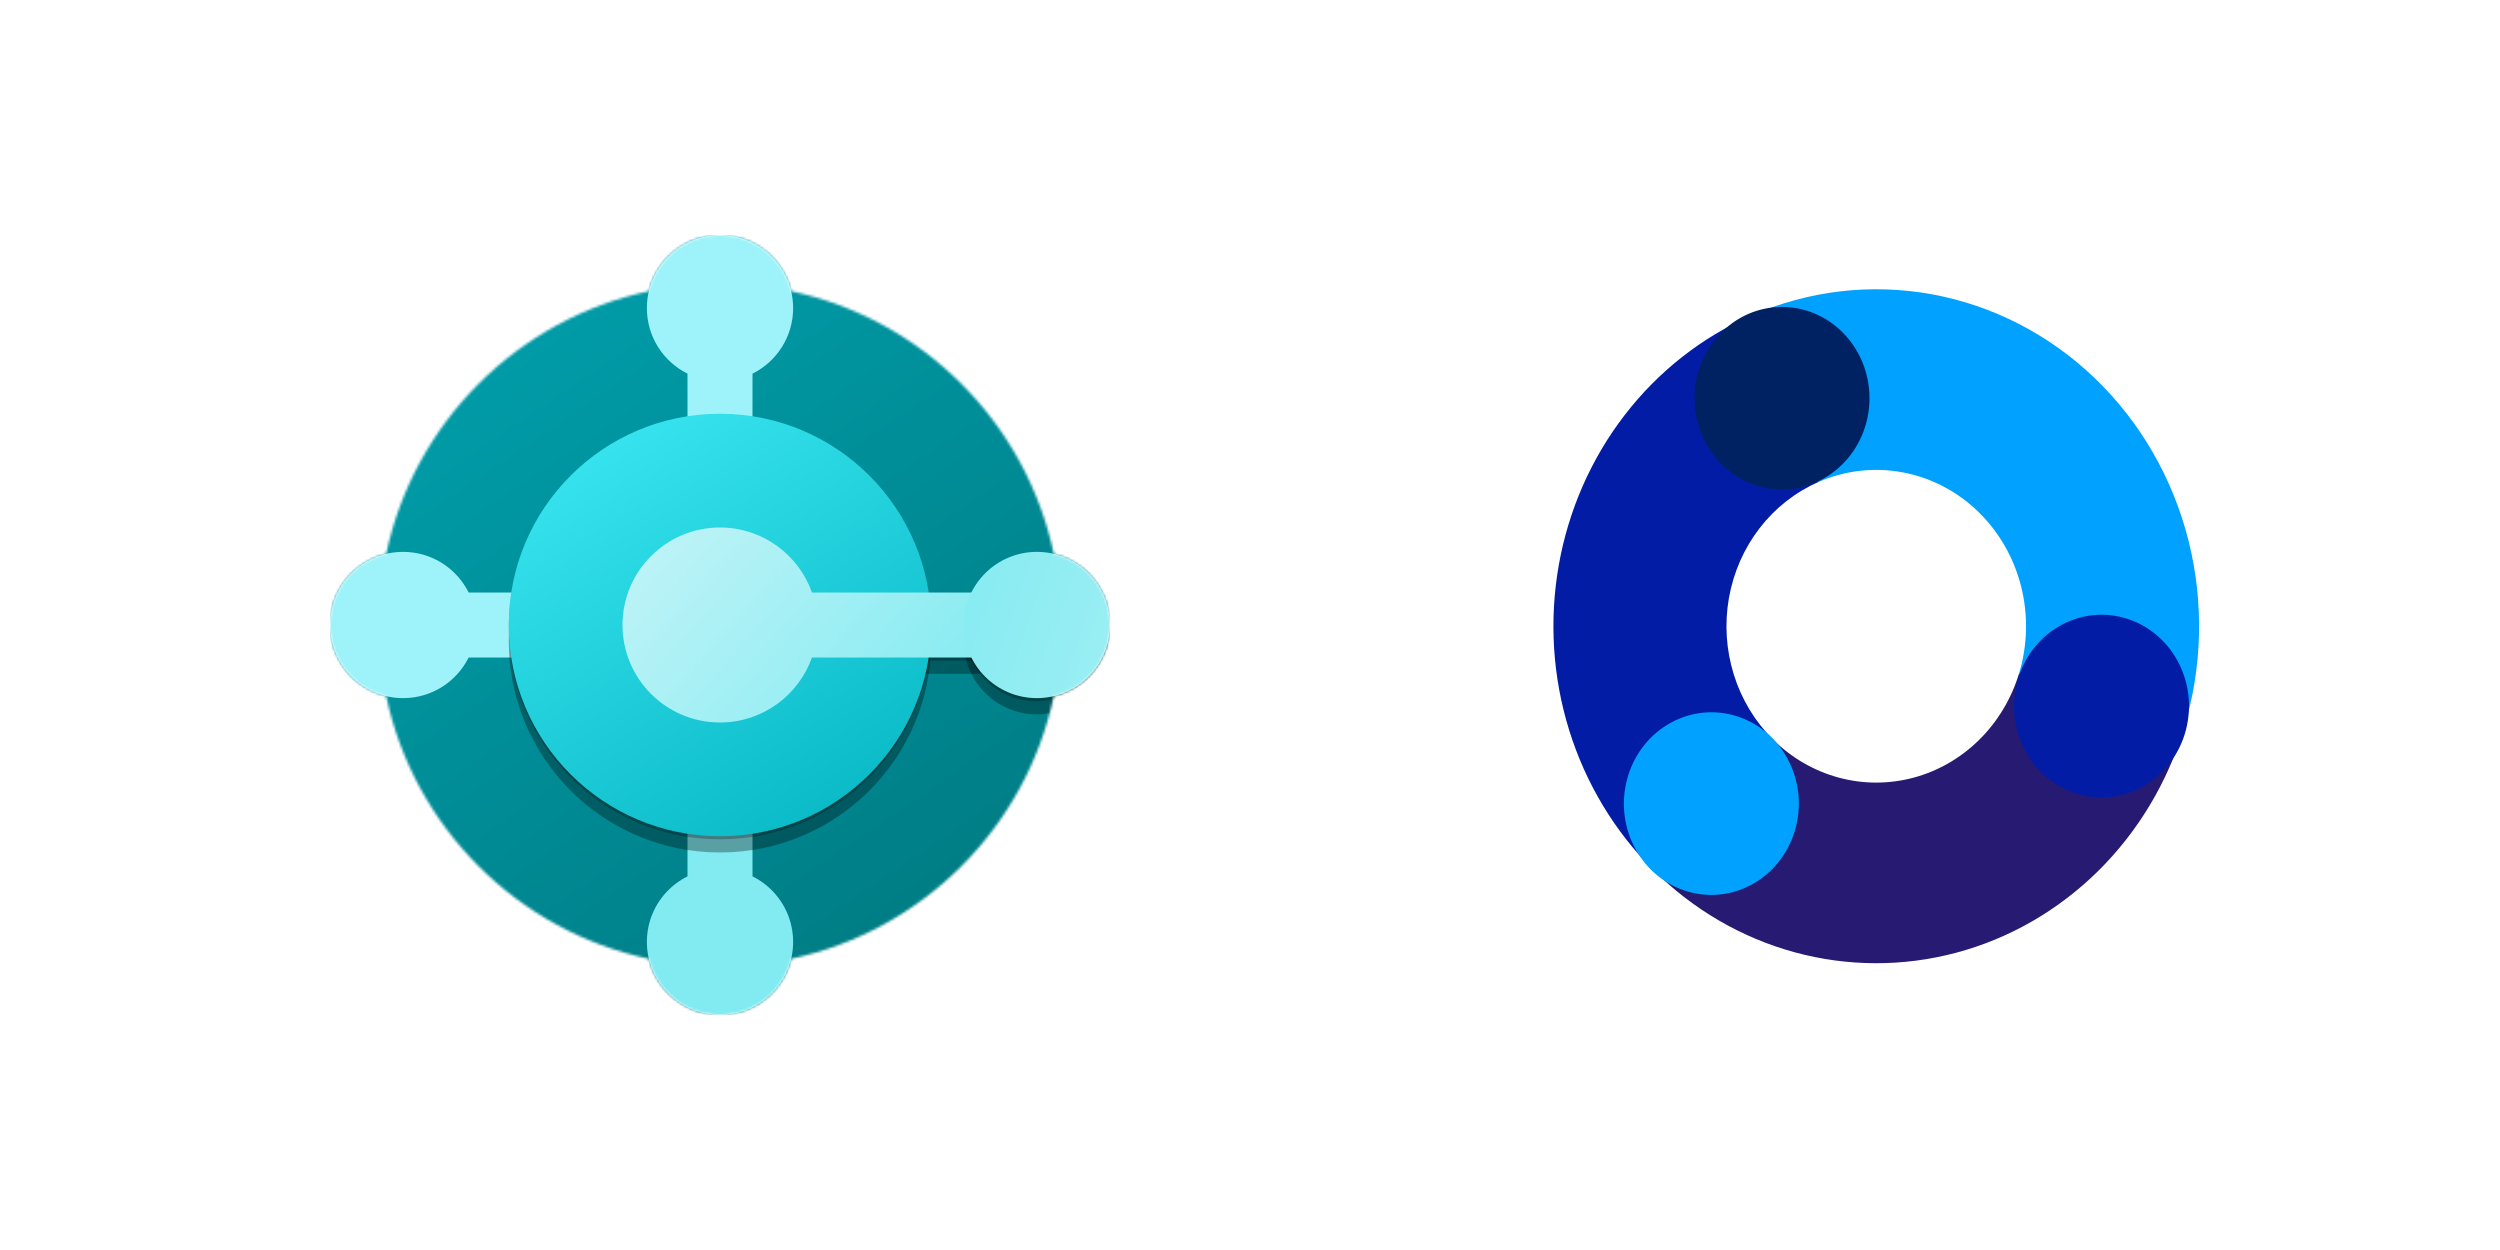 <svg width="1000" height="500" viewBox="0 0 1000 500" fill="none" xmlns="http://www.w3.org/2000/svg">
<rect width="500" height="500" transform="translate(500)" fill="white"/>
<path d="M873.59 291.251C866.961 313.065 855.121 332.758 839.185 348.474C823.248 364.191 803.741 375.413 782.5 381.084C761.26 386.755 738.986 386.688 717.777 380.889C696.569 375.09 677.124 363.75 661.275 347.938L709.101 295.708C716.455 303.044 725.477 308.306 735.317 310.996C745.158 313.687 755.492 313.718 765.348 311.087C775.203 308.456 784.254 303.249 791.648 295.956C799.042 288.664 804.536 279.527 807.612 269.406L873.59 291.251Z" fill="#261A73"/>
<path d="M700.501 126.219C723.286 116.23 748.339 113.276 772.686 117.707C797.032 122.139 819.649 133.769 837.851 151.218C856.053 168.667 869.076 191.201 875.374 216.146C881.672 241.091 880.98 267.398 873.381 291.945L807.516 269.727C811.042 258.338 811.363 246.132 808.441 234.558C805.519 222.984 799.477 212.529 791.031 204.433C782.586 196.337 772.092 190.94 760.796 188.884C749.499 186.828 737.875 188.199 727.303 192.834L700.501 126.219Z" fill="#00A1FF"/>
<path d="M661.446 348.104C645.914 332.663 634.311 313.427 627.685 292.133C621.059 270.839 619.619 248.158 623.495 226.137C627.371 204.117 636.441 183.451 649.886 166.006C663.33 148.561 680.726 134.886 700.502 126.217L727.304 192.832C718.128 196.855 710.057 203.199 703.819 211.293C697.581 219.388 693.372 228.976 691.574 239.193C689.775 249.41 690.444 259.934 693.518 269.814C696.592 279.694 701.976 288.62 709.182 295.784L661.446 348.104Z" fill="#031CA6"/>
<ellipse cx="35.813" cy="35.701" rx="35.813" ry="35.701" transform="matrix(0.665 0.747 -0.718 0.696 714.622 107.685)" fill="#002162"/>
<ellipse cx="36.415" cy="35.088" rx="36.415" ry="35.088" transform="matrix(0.249 -0.969 0.963 0.269 641.694 347.29)" fill="#00A1FF" style="mix-blend-mode:color-dodge"/>
<ellipse cx="36.415" cy="35.088" rx="36.415" ry="35.088" transform="matrix(0.249 -0.969 0.963 0.269 797.752 308.277)" fill="#031CA6"/>
<rect width="500" height="500" fill="white"/>
<g clip-path="url(#clip0_47523_3528)">
<mask id="mask0_47523_3528" style="mask-type:luminance" maskUnits="userSpaceOnUse" x="132" y="94" width="312" height="312">
<path d="M444 94H132V406H444V94Z" fill="white"/>
</mask>
<g mask="url(#mask0_47523_3528)">
<mask id="mask1_47523_3528" style="mask-type:alpha" maskUnits="userSpaceOnUse" x="132" y="94" width="312" height="312">
<path fill-rule="evenodd" clip-rule="evenodd" d="M132 250C132 263.821 141.586 275.403 154.471 278.461C165.616 331.007 206.993 372.384 259.539 383.529C262.597 396.414 274.179 406 288 406C301.821 406 313.403 396.414 316.461 383.529C369.007 372.384 410.384 331.007 421.529 278.461C434.414 275.403 444 263.821 444 250C444 236.18 434.414 224.598 421.529 221.54C410.384 168.993 369.007 127.616 316.461 116.471C313.403 103.586 301.821 94 288 94C274.179 94 262.597 103.586 259.539 116.471C206.993 127.616 165.616 168.993 154.471 221.539C141.586 224.597 132 236.179 132 250Z" fill="#8DF7DB"/>
</mask>
<g mask="url(#mask1_47523_3528)">
<path d="M288 406C374.156 406 444 336.156 444 250C444 163.844 374.156 94 288 94C201.844 94 132 163.844 132 250C132 336.156 201.844 406 288 406Z" fill="url(#paint0_linear_47523_3528)"/>
<path fill-rule="evenodd" clip-rule="evenodd" d="M301 149.46C310.631 144.673 317.25 134.735 317.25 123.25C317.25 107.096 304.154 94 288 94C271.846 94 258.75 107.096 258.75 123.25C258.75 134.735 265.369 144.673 275 149.46V168.75H301V149.46Z" fill="#9DF3F9"/>
<path fill-rule="evenodd" clip-rule="evenodd" d="M275 350.54C265.369 355.326 258.75 365.265 258.75 376.75C258.75 392.904 271.846 406 288 406C304.154 406 317.25 392.904 317.25 376.75C317.25 365.265 310.631 355.326 301 350.54V331.25H275V350.54Z" fill="#82EBF1"/>
<path fill-rule="evenodd" clip-rule="evenodd" d="M187.46 237C182.673 227.369 172.735 220.75 161.25 220.75C145.096 220.75 132 233.846 132 250C132 266.154 145.096 279.25 161.25 279.25C172.735 279.25 182.673 272.631 187.46 263H206.75V237H187.46Z" fill="#9DF3F9"/>
<g filter="url(#filter0_f_47523_3528)">
<path d="M288 341C334.669 341 372.5 303.168 372.5 256.5C372.5 209.832 334.669 172 288 172C241.332 172 203.5 209.832 203.5 256.5C203.5 303.168 241.332 341 288 341Z" fill="black" fill-opacity="0.32"/>
<path fill-rule="evenodd" clip-rule="evenodd" d="M324.781 269.5C319.427 284.648 304.981 295.5 288 295.5C266.461 295.5 249 278.039 249 256.5C249 234.961 266.461 217.5 288 217.5C304.981 217.5 319.427 228.353 324.781 243.5H392V269.5H324.781Z" fill="black" fill-opacity="0.32"/>
<path d="M414.75 285.75C398.596 285.75 385.5 272.655 385.5 256.5C385.5 240.346 398.596 227.25 414.75 227.25C430.904 227.25 444 240.346 444 256.5C444 272.655 430.904 285.75 414.75 285.75Z" fill="black" fill-opacity="0.32"/>
</g>
<g filter="url(#filter1_f_47523_3528)">
<path d="M288 335.735C334.669 335.735 372.5 297.903 372.5 251.235C372.5 204.567 334.669 166.735 288 166.735C241.332 166.735 203.5 204.567 203.5 251.235C203.5 297.903 241.332 335.735 288 335.735Z" fill="black" fill-opacity="0.24"/>
<path fill-rule="evenodd" clip-rule="evenodd" d="M324.781 264.235C319.427 279.382 304.981 290.235 288 290.235C266.461 290.235 249 272.774 249 251.235C249 229.696 266.461 212.235 288 212.235C304.981 212.235 319.427 223.087 324.781 238.235H392V264.235H324.781Z" fill="black" fill-opacity="0.24"/>
<path d="M414.75 280.485C398.596 280.485 385.5 267.389 385.5 251.235C385.5 235.08 398.596 221.985 414.75 221.985C430.904 221.985 444 235.08 444 251.235C444 267.389 430.904 280.485 414.75 280.485Z" fill="black" fill-opacity="0.24"/>
</g>
<path d="M288 334.5C334.669 334.5 372.5 296.668 372.5 250C372.5 203.332 334.669 165.5 288 165.5C241.332 165.5 203.5 203.332 203.5 250C203.5 296.668 241.332 334.5 288 334.5Z" fill="url(#paint1_linear_47523_3528)"/>
<path fill-rule="evenodd" clip-rule="evenodd" d="M324.781 263C319.427 278.148 304.981 289 288 289C266.461 289 249 271.539 249 250C249 228.461 266.461 211 288 211C304.981 211 319.427 221.853 324.781 237H392V263H324.781Z" fill="url(#paint2_linear_47523_3528)"/>
<path d="M414.75 279.25C398.596 279.25 385.5 266.154 385.5 250C385.5 233.846 398.596 220.75 414.75 220.75C430.904 220.75 444 233.846 444 250C444 266.154 430.904 279.25 414.75 279.25Z" fill="url(#paint3_linear_47523_3528)"/>
</g>
</g>
</g>
<defs>
<filter id="filter0_f_47523_3528" x="192.407" y="160.907" width="262.686" height="191.187" filterUnits="userSpaceOnUse" color-interpolation-filters="sRGB">
<feFlood flood-opacity="0" result="BackgroundImageFix"/>
<feBlend mode="normal" in="SourceGraphic" in2="BackgroundImageFix" result="shape"/>
<feGaussianBlur stdDeviation="5.547" result="effect1_foregroundBlur_47523_3528"/>
</filter>
<filter id="filter1_f_47523_3528" x="202.447" y="165.681" width="242.607" height="171.108" filterUnits="userSpaceOnUse" color-interpolation-filters="sRGB">
<feFlood flood-opacity="0" result="BackgroundImageFix"/>
<feBlend mode="normal" in="SourceGraphic" in2="BackgroundImageFix" result="shape"/>
<feGaussianBlur stdDeviation="0.527" result="effect1_foregroundBlur_47523_3528"/>
</filter>
<linearGradient id="paint0_linear_47523_3528" x1="205.784" y1="130.892" x2="368.108" y2="369.108" gradientUnits="userSpaceOnUse">
<stop stop-color="#009CA8"/>
<stop offset="1" stop-color="#007D85"/>
</linearGradient>
<linearGradient id="paint1_linear_47523_3528" x1="235.298" y1="179.378" x2="347.028" y2="364.892" gradientUnits="userSpaceOnUse">
<stop stop-color="#36E3EE"/>
<stop offset="1" stop-color="#00B1BE"/>
</linearGradient>
<linearGradient id="paint2_linear_47523_3528" x1="233.189" y1="172" x2="376.541" y2="300.594" gradientUnits="userSpaceOnUse">
<stop stop-color="#D2F6F9"/>
<stop offset="1" stop-color="#82EBF1"/>
</linearGradient>
<linearGradient id="paint3_linear_47523_3528" x1="447.163" y1="259.486" x2="367.054" y2="231.027" gradientUnits="userSpaceOnUse">
<stop stop-color="#9AEEF3"/>
<stop offset="1" stop-color="#82EBF1"/>
</linearGradient>
<clipPath id="clip0_47523_3528">
<rect width="312" height="312" fill="white" transform="translate(132 94)"/>
</clipPath>
</defs>
</svg>

